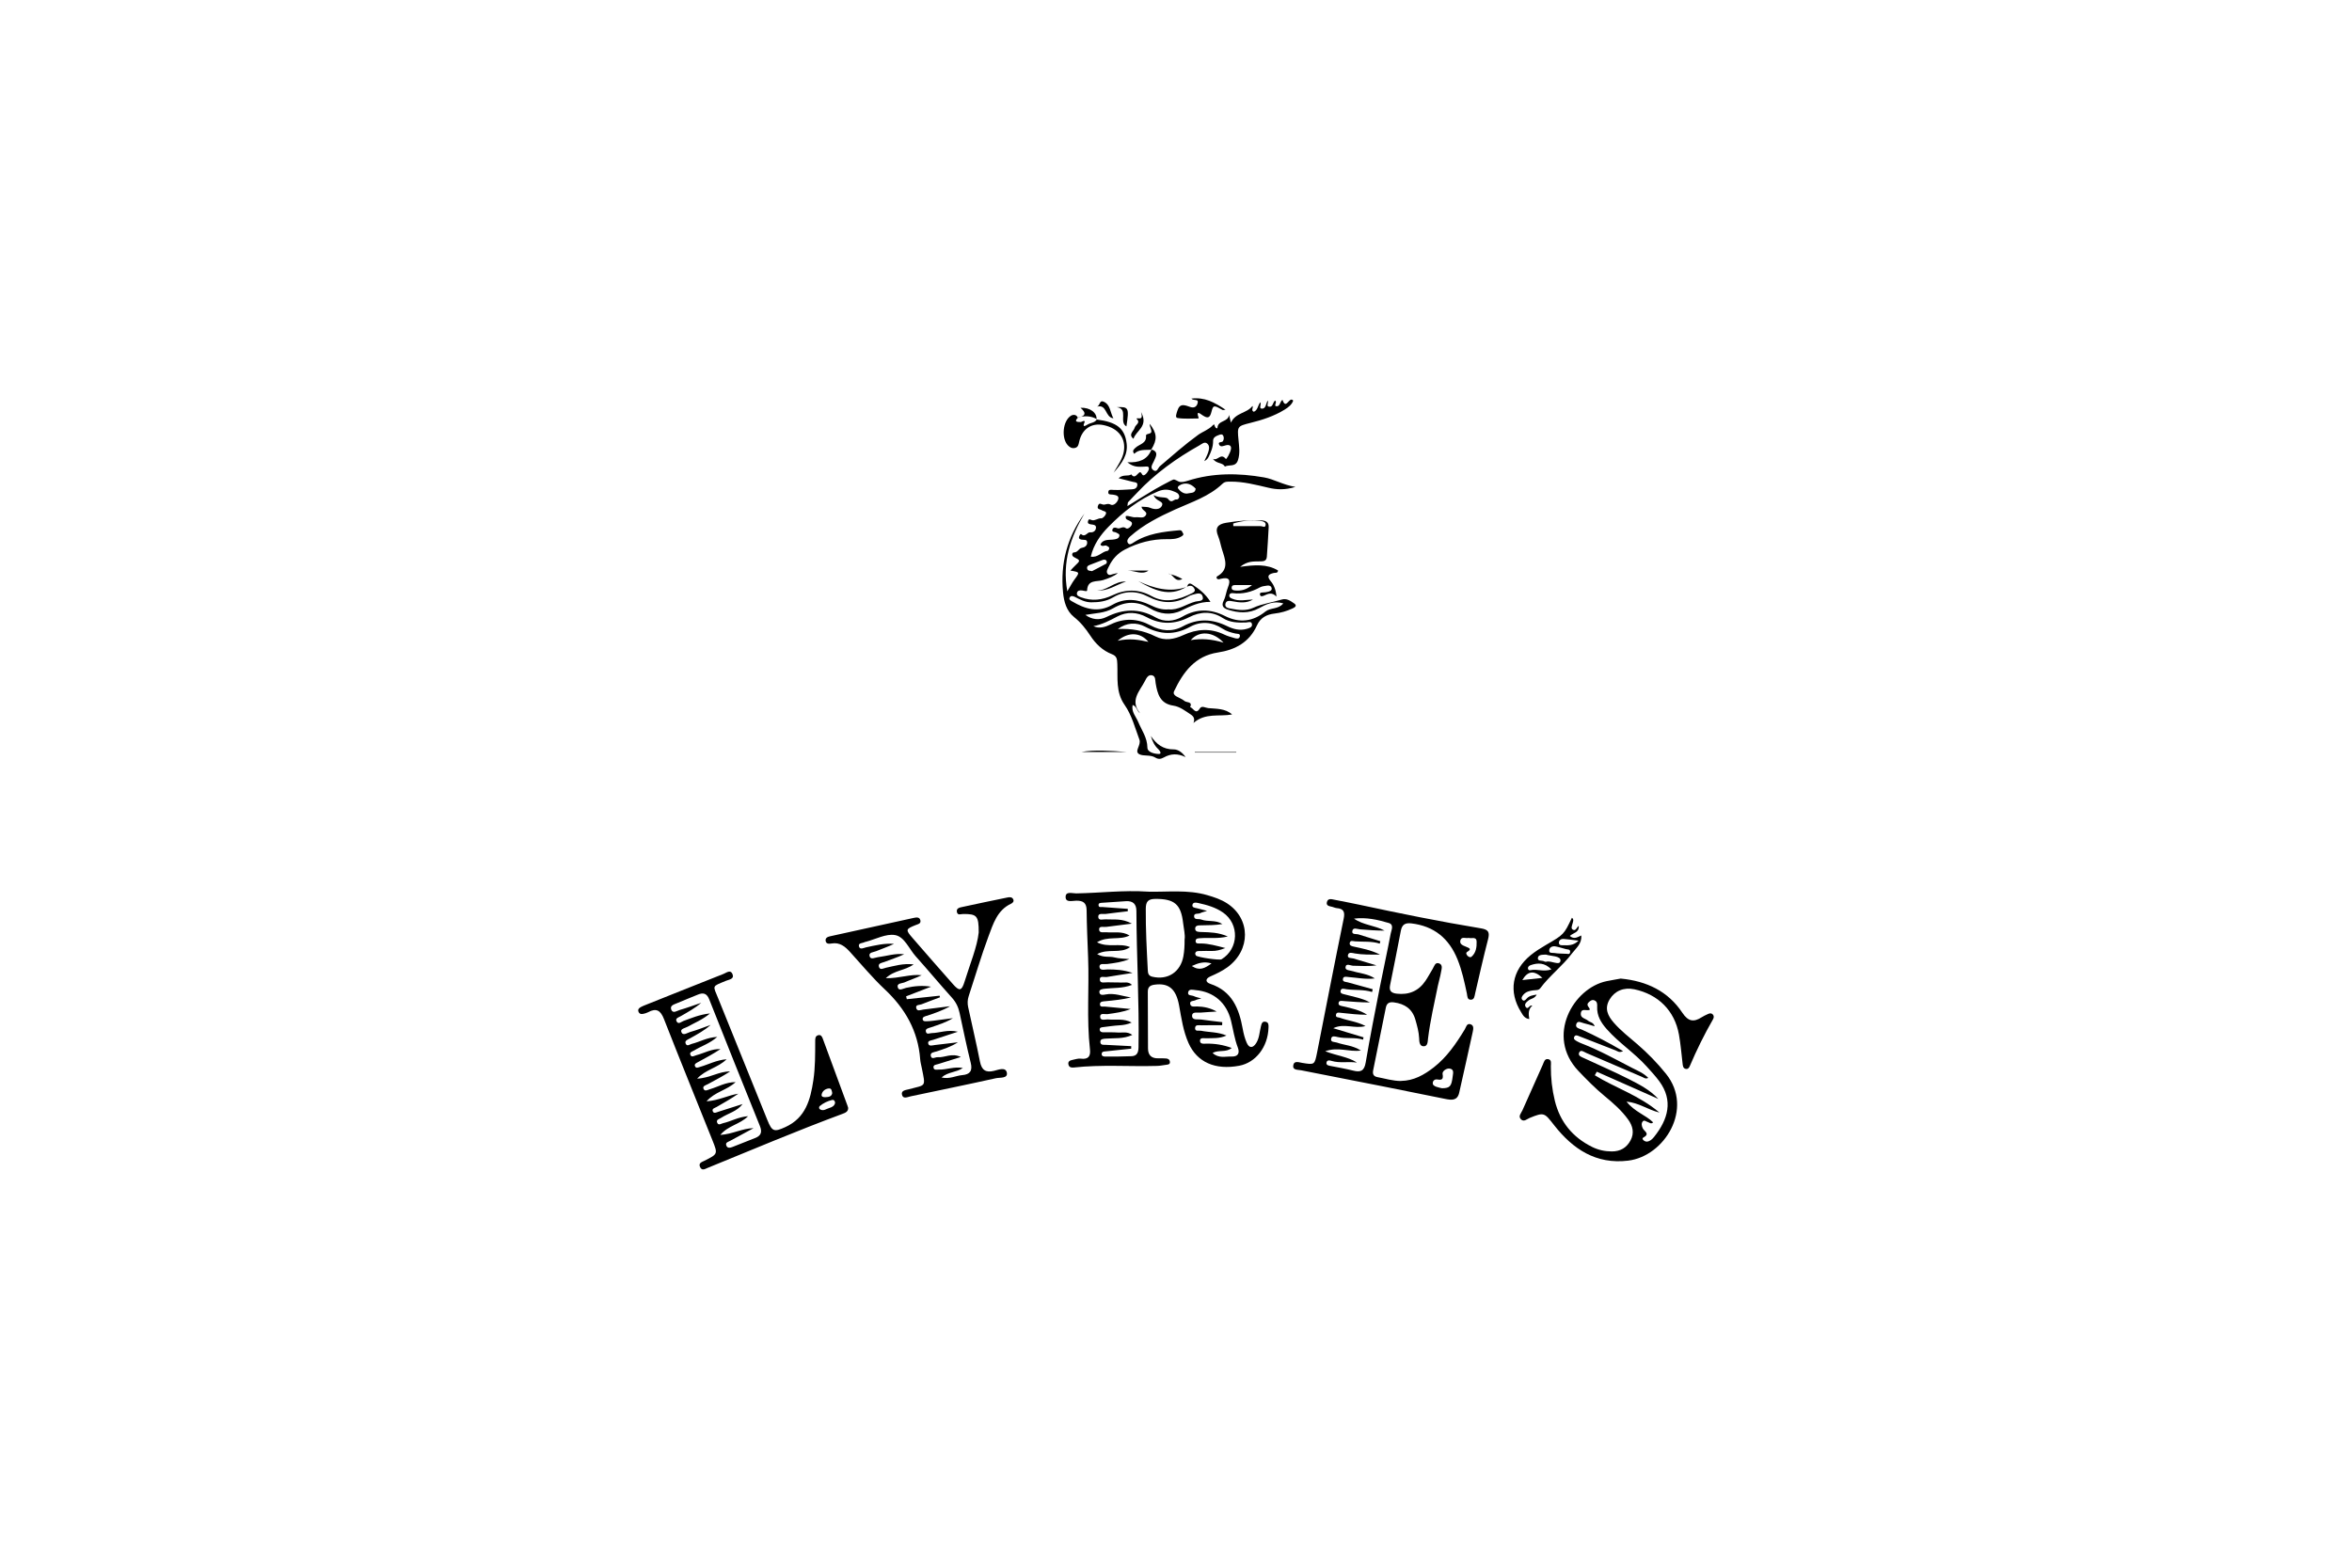 <?xml version="1.0" encoding="UTF-8"?> <svg xmlns="http://www.w3.org/2000/svg" id="a" width="600" height="400" viewBox="0 0 600 400"><g id="b"><g><path d="M293.71,114.67c2,.6,1.14,1.87,.66,2.98-.34,.79-1.1,1.65-.16,2.31,.97,.68,1.17-.57,1.71-1.03,3.2-2.72,6.34-5.52,9.74-7.98,1.17-.84,2.67-1.3,3.72-2.43,.1-.1,.22-.18,.33-.27,.08,.21,.16,.43,.25,.64,.13,.32,.6,.58,.62,.25,.11-1.96,2.71-1.37,2.96-3.27l.47,1.97c1.21-2.6,4.08-2.35,5.5-4.26,.31,.4-.48,1.14,.35,1.49,1.03-.43,1-1.66,1.65-2.43,.35,.56-.47,1.59,.39,1.63,1.03,.04,1.02-1.21,1.48-2.06,.32,.55-.44,1.42,.33,1.55,1.05,.18,.95-1.07,1.55-1.55,.69,.35-.48,1.4,.39,1.45,.92,.06,.85-1.21,1.51-1.64,.95,2.76,1.73-1.07,2.74,.2-.33,.96-1.17,1.67-2.16,2.28-2.72,1.68-5.7,2.65-8.78,3.41-3.33,.83-3.34,.9-3.02,4.29,.16,1.71,.43,3.38-.11,5.14-.59,1.94-2.27,1.12-3.37,1.71-.57-1.13-2.1-.62-3.05-1.99,1.29,.63,1.95-1.62,3.29,.03,.17,.2,1.09-1.46,1.3-2.41,.2-.93-.33-1.29-1.26-1.07-.59,.14-1.36,.57-1.72-.13-.45-.88,.74-.49,.97-.94,.24-.46,.27-.91,.06-1.35-.22-.47-.64-.37-1.01-.24-.75,.28-1.59,.59-1.58,1.54,.03,1.48-.5,2.78-1.13,4.06-.22,.46-.57,.85-1.12,1.11,.35-.77,.77-1.51,1.02-2.31,.24-.75,.4-1.66-.3-2.2-.68-.53-1.33,.13-1.93,.47-5.88,3.3-11.31,7.18-15.94,12.12-.75,.8-1.54,1.58-2.28,2.4-.12,.13-.08,.41-.17,.99,2.49-1.53,4.72-2.93,6.99-4.27,1.36-.8,2.76-1.52,4.16-2.25,.86-.45,.8-.27,1.91,.25,.6,.28,1.56,.05,2.28-.18,6.43-2.07,12.98-2.01,19.52-.87,2.5,.43,4.76,1.89,8,2.43-2.75,.83-4.81,.69-6.87,.21-3.22-.75-6.43-1.6-9.77-1.56-.69,0-1.36-.04-1.97,.54-3.41,3.25-7.84,4.66-12.02,6.54-4.12,1.86-8.16,3.89-11.57,6.94-.45,.4-.95,1.03-.53,1.65,.41,.61,.98,.15,1.44-.14,3.54-2.29,7.56-2.75,11.63-3.12,.78-.07,.73,.44,.95,.72,.34,.45-.13,.7-.45,.89-1.14,.66-2.4,.68-3.68,.66-3.79-.04-7.33,.91-10.67,2.65-1.89,.98-3.24,2.48-4.13,4.4-.26,.56-.72,1.19-.3,1.77,.47,.65,1.16,.07,1.75,.01,.28-.03,.55-.18,.87-.16-1.12,.89-2.42,1.34-3.76,1.77-1.55,.49-3.97-.21-4.07,2.66-.01,.32-.82,.05-1.26-.01-.6-.08-1.2,0-1.33,.65-.13,.68,.53,.9,1.03,1.09,2.75,1.04,5.44,.72,8.02-.51,3.38-1.61,6.68-1.61,9.97,.2,3.62,1.99,7.02,.9,10.38-.75,.46-.22,.85-.54,.58-1.09-.44-.89-1.15-.98-1.97-.5l.06,.02c.22-.69,.49-1.19,1.34-.64,1.71,1.13,3.33,2.34,4.65,4.44-2.9-.04-5.15,1.12-7.47,2.23-2.64,1.27-5.46,.91-7.96-.58-3.18-1.9-6.25-1.85-9.39-.02-2.18,1.28-4.66,1.24-7.09,1.69,1.67,1.23,3.59,1.42,5.34,.56,4.27-2.11,8.34-2.33,12.6,.1,2.17,1.24,4.69,1.02,6.83-.22,3.64-2.1,7.23-1.97,10.82-.16,3.76,1.89,7.17,1.42,10.35-1.14,1.29-1.04,3.26-.49,4.55-2.07-2.45-.72-4.34,.2-6.19,1.22-2.62,1.44-5.3,1.25-7.99,.36-1.08-.35-1.71-.96-1.02-2.3,.53-1.03,.63-2.28,1.08-3.37,.79-1.94,.3-2.69-1.81-2.19-.36,.09-.75,.28-1.07-.13,.01-.15-.03-.39,.05-.44,3.22-1.77,2.13-4.34,1.33-6.88-.36-1.13-.54-2.32-.99-3.4-.88-2.1-.14-3.07,1.98-3.43,2.97-.49,5.94-.76,8.95-.63,1.21,.05,2.03,.43,1.95,1.78-.13,2.51-.28,5.03-.47,7.54-.1,1.24-1.1,1.13-1.97,1.15-1.47,.03-2.98-.1-4.84,1.39,3.71-.51,6.83-.76,9.66,.92-.05,.78-.68,.55-1.06,.64-1.44,.33-1.86,.83-.76,2.15,.79,.95,1.28,2.16,1.43,3.89-1.17-1.26-2.19-.69-3.22-.24-.38,.16-.85,.29-.98-.23-.14-.56,.32-.57,.74-.59,.47-.02,.95-.06,1.39-.2,.43-.14,.99-.31,.83-.94-.14-.54-.63-.69-1.13-.61-.62,.1-1.3,.15-1.83,.44-2.18,1.2-4.46,1.79-6.96,1.49-.36-.04-.82,.05-.87,.57-.05,.5,.34,.66,.69,.82,1.76,.8,3.55,.28,5.35,.23-1.63,1-3.4,.8-5.15,.46-.84-.16-1.73-.3-1.9,.73-.15,.95,.9,1.04,1.51,1.16,1.86,.37,3.82,.59,5.59-.23,2.31-1.07,4.81-1.35,7.19-2.09,1.36-.43,2.31,.32,3.24,.95,.93,.63,.12,1.06-.44,1.32-1.44,.67-2.95,1.1-4.53,1.28-2.01,.23-3.6,1.04-4.48,2.99-1.94,4.31-5.49,6.27-10,6.95-5.8,.88-8.84,4.99-11.15,9.86-.31,.65,.09,1.05,.6,1.35,.68,.4,1.47,.66,2.05,1.16,.53,.46,2.12,.07,1.44,1.6,.82,.1,1.36,2.08,2.49,.28,.48-.77,1.43-.12,2.12-.06,2.11,.19,4.37,.07,6.09,1.62-3.3,.61-6.78-.51-9.86,2.17,.42-1.08,.05-1.68-.71-2.18-1.39-.91-2.78-2-4.4-2.24-3.42-.5-4.07-3-4.53-5.71-.13-.78,0-1.78-.87-2.02-1.04-.29-1.51,.75-1.88,1.47-1.31,2.55-3.9,4.93-1.25,8.17-.84-.54-.76-1.71-1.88-2.09-.36,1.77,.85,2.96,1.42,4.32,.89,2.14,2.32,4,2.35,6.56,.01,1.21,1.81,1.61,2.92,1.63,.81,.01,.27-.85-.11-1.2-1.01-.92-1.55-2.08-1.93-3.39,1.41,2.08,3.12,3.44,5.81,3.42,1.12-.01,2.22,.76,3.05,1.97-1.97-.98-3.8-.9-5.53,.08-.79,.45-1.45,.5-2.19,.04-1.27-.79-2.96-.3-4.05-.84-1.46-.73,.52-2.3-.01-3.75-1.13-3.03-1.94-6.24-3.79-8.88-2.28-3.26-1.7-6.88-1.84-10.39-.05-1.3-.13-2.04-1.38-2.52-2.36-.92-4.12-2.61-5.49-4.7-1.17-1.78-2.46-3.42-4.16-4.77-1.97-1.57-2.6-3.97-2.82-6.33-.7-7.32,1.03-14.06,5.45-20.07-3.53,6.03-5.71,12.33-4.36,19.82,.75-1.24,1.2-2.13,1.78-2.93,1.44-1.95,1.46-1.94-.99-2.35,.4-.43,.74-.83,1.13-1.19,1.48-1.41,1.47-1.39-.2-2.24-.74-.38-.51-1.21-.01-1.21,1,0,1.19-1.03,1.96-1.15,.81-.13,1.39-.55,1.4-1.34,.01-.96-.89-.64-1.44-.77-.41-.1-.78-.23-.61-.77,.09-.28,.32-.79,.55-.6,1.04,.87,1.48-.6,2.32-.5,.7,.08,1.29-.33,1.41-1,.16-.92-.62-.92-1.24-1.02-.5-.08-.98-.19-.76-.88,.22-.67,.5-.33,.99-.2,.75,.21,1.5-.52,2.39-.47,.37,.02,.97-.61,1.15-1.06,.31-.8-.61-.71-1-.99-.45-.31-1.38-.18-.99-1.2,.31-.81,.77-.36,1.28-.26,.62,.12,1.14-.42,1.96,.02,.71,.38,1.67-.54,1.91-1.36,.28-.96-.64-1.06-1.34-1.19-.49-.09-1.3,.13-1.19-.71,.08-.65,.63-.54,1.27-.5,1.58,.1,3.17-.1,4.76-.15,.72-.02,1.27-.31,1.37-1.03,.12-.82-.62-.74-1.12-.87-1.11-.28-2.21-.56-3.65-.92,1.17-1.11,2.39-.38,3.23-.99,.65,.96,1.2,.37,1.69-.15,.49-.52,.69-.59,1.09,.16,.28,.52,.87,.03,1.15-.33,.28-.35,.6-.84,.57-1.23-.06-.64-.7-.43-1.15-.42-1.32,.02-2.67,.27-4.35-1.12,2.99,.14,5.09-.64,6.1-3.13,.05-.03,.11-.06,.16-.09Zm.55,11.65c1.56,.88,3.24,.33,3.73,1.01,.9,1.27,1.46-.02,2.13,.11,.38,.07,.75-.38,.71-.79-.1-.85-.88-1.05-1.52-1.31-1.28-.53-2.5-.54-3.86,.02-4.92,2.04-8.97,5.28-12.63,9-2.08,2.11-3.84,4.56-4.56,7.66,1.82,.35,2.81-1.3,4.3-1.47,.18-.02,.45-.52,.41-.75-.04-.22-.41-.41-.67-.55-.47-.26-1.08,.41-1.59-.29,.73-1.53,2.27-1.11,3.49-1.32,.6-.1,1.11-.2,1.32-.77,.24-.64-.38-.73-.75-.97-.35-.23-1.15-.07-1.01-.71,.13-.62,.67-.68,1.32-.41,.65,.27,1.31-.67,2.17,.01,.39,.31,1.23-.31,1.46-.91,.26-.68-.37-.91-.88-1.15-.33-.16-.77-.25-.64-1.05,.81-.17,1.65,.4,2.53,.3,.9-.1,2.01,.42,2.58-.52,.59-.98-1.1-1.18-1.07-2.18,.75,.09,1.54,0,2.18,.29,1.17,.51,2.52,.45,2.97-.48,.66-1.35-1.44-.98-2.1-2.78Zm-15.36,33.44c1.58,.72,3.05,.23,4.45-.45,3.46-1.67,6.84-1.53,10.19,.28,2.68,1.45,5.51,1.69,8.17,.24,3.83-2.08,7.5-1.93,11.31-.08,1.57,.77,3.27,1.23,5.04,.7,.58-.18,1.41-.37,1.33-1.12-.1-.96-.99-.52-1.53-.5-2.07,.07-4.1,.04-5.94-1.15-2.8-1.81-5.75-1.64-8.56-.21-3.67,1.86-7.21,1.96-10.84,0-2.44-1.32-5.04-1.47-7.5-.16-1.95,1.03-3.86,2.04-6.12,2.46Zm19.14-4.28c2.56,.29,4.6-1.39,6.94-1.99,.7-.18,2.14,0,1.85-1.19-.34-1.38-1.64-.78-2.6-.56-.38,.08-.75,.25-1.08,.45-3.45,1.98-6.84,1.83-10.34,.01-2.91-1.52-5.98-1.48-8.81,.19-1.81,1.07-3.64,1.29-5.64,1.29-1.6,0-2.86-.73-4.2-1.4-.42-.21-.99-.36-1.27,.15-.32,.57,.27,.81,.65,1.04,3.27,1.92,6.56,2.95,10.23,.85,3.2-1.84,6.51-1.47,9.72,.09,1.44,.7,2.9,1.23,4.55,1.08Zm-12.91,5.02c3.44-.18,6.6,.36,9.67,1.9,2.33,1.17,4.74,.72,7.08-.36,3.47-1.59,6.97-1.81,10.5-.1,.77,.38,1.63,.58,2.46,.84,.54,.17,1.24,.33,1.43-.33,.23-.85-.6-.69-1.09-.8-1.16-.26-2.3-.58-3.3-1.24-2.68-1.77-5.58-1.96-8.3-.47-3.92,2.14-7.55,2.03-11.45-.04-2.25-1.2-4.78-1.05-6.98,.61Zm27,3.47c-2.67-2.91-6.32-3.08-8.37-.64,2.73-.45,5.26-.28,8.37,.64Zm2.46-30.4l.03,.67c2.33,0,4.66,0,6.99,0,.47,0,1.2,.58,1.26-.37,.04-.63-.63-.86-1.18-.94-2.42-.35-4.79-.06-7.11,.64Zm-21.63,30.21c-1.98-2.43-5.07-2.65-7.85-.28,3.04-.7,5.43-.26,7.85,.28Zm12.06-39.09c-.82-.88-1.79-1.49-3.08-1.26-.71,.13-1.77,.7-1.41,1.2,.53,.73,1.51,1.56,2.67,1.24,.67-.18,1.7,.03,1.82-1.19Zm-26.46,21.05c1.18-.61,2.42-1.24,3.63-1.91,.13-.07,.19-.45,.13-.63-.18-.47-.66-.45-1-.34-1.1,.38-2.17,.88-3.27,1.26-.53,.18-.84,.44-.71,.99,.14,.62,.72,.48,1.23,.62Zm40.83,3.54c-1.7,0-2.92,0-4.14,0-.48,0-1.01,0-1.05,.63-.05,.63,.48,.72,.96,.76,1.43,.11,2.76-.16,4.23-1.39Z"></path><path d="M292.73,227.51c5.11,.13,10.27-.58,15.29,.9,1.75,.51,3.46,1.08,5.01,2.08,6.04,3.92,6.09,11.92,.1,16.3-1.35,.98-2.84,1.68-4.36,2.35-1.3,.57-1.34,1.45,0,1.9,5.53,1.84,7.31,6.29,8.24,11.41,.22,1.23,.53,2.48,1.03,3.62,.65,1.49,1.62,1.34,2.42,.08,.82-1.3,.84-2.86,1.21-4.3,.17-.65,.3-1.3,1.16-1.15,.85,.15,.79,.87,.77,1.5-.14,4.91-3.24,8.94-7.49,9.73-6.15,1.14-10.73-.91-12.91-5.78-1.36-3.06-1.82-6.34-2.41-9.6-.78-4.28-2.69-5.81-6.31-5.3-1.13,.16-1.68,.63-1.67,1.82,.04,4.81,.02,9.63,.05,14.44,0,1.75,.92,2.59,2.69,2.52,.63-.03,1.26,.01,1.89,.04,.52,.03,.93,.26,1,.81,.09,.66-.39,.75-.9,.8-.78,.09-1.56,.27-2.34,.29-7.09,.21-14.2-.38-21.29,.41-.58,.07-1.16-.04-1.33-.7-.23-.84,.35-1.12,1.03-1.25,.69-.13,1.41-.4,2.09-.31,1.94,.24,2.56-.6,2.35-2.42-.88-7.78-.17-15.6-.47-23.4-.15-4.01-.34-8.03-.38-12.04-.02-1.9-.88-2.46-2.62-2.45-1,0-2.73,.56-2.74-.93-.01-1.56,1.73-.91,2.7-.93,6.07-.1,12.13-.86,18.21-.45Zm-4.16,39.4v.66c-2.15,.23-4.3,.45-6.45,.68-.45,.05-1.04,.01-1.08,.64-.04,.65,.55,.7,1.01,.7,2.21,0,4.42,0,6.63-.1,1.42-.06,1.74-1.02,1.76-2.29,.19-11.59-.5-23.17-.54-34.75,0-1.8-.89-2.61-2.65-2.51-2.04,.12-4.08,.27-6.12,.41-.38,.03-.89,.03-.89,.54,0,.72,.57,.51,1.02,.54,2.15,.14,4.29,.31,6.44,.47v.61c-1.89,.23-3.78,.43-5.67,.69-.7,.09-1.94-.33-1.86,.79,.07,1.02,1.27,.53,1.98,.58,1.99,.14,4.06-.31,6.58,1.1-2.58,.32-4.56,.56-6.53,.83-.65,.09-1.77-.28-1.81,.55-.06,1.14,1.14,.76,1.84,.82,1.94,.17,3.98-.36,5.92,.83-2.61,1.29-5.53,.02-8.3,1.73,2.82,1.47,5.79,.09,8.44,1.23-2.5,1.78-5.61,.25-8.4,1.78,1.67,.99,3.07,.5,4.36,.84,1.24,.32,2.57,.3,3.86,.43-1.88,.79-3.78,1.01-5.67,1.26-.72,.1-1.99-.29-1.96,.68,.03,1.12,1.34,.7,2.09,.7,2,.02,3.97,.07,6.34,.9-2.5,.39-4.52,.68-6.53,1.03-.67,.12-1.92-.44-1.81,.76,.09,.96,1.29,.56,2.02,.6,1.1,.06,2.21-.01,3.31,.06,.91,.06,1.96-.32,2.86,.6-2.41,.93-4.72,.71-6.97,.98-.54,.07-1.47,.14-1.33,.95,.14,.79,.96,.63,1.58,.51,2.24-.43,4.3,.43,6.47,.77-2.18,.53-4.34,.74-6.51,.95-.62,.06-1.47,.02-1.4,.88,.06,.7,.87,.45,1.38,.5,2.15,.21,4.31,.41,6.46,.61-1.94,.79-3.9,1.02-5.85,1.3-.7,.1-1.97-.39-1.94,.66,.03,1.2,1.35,.63,2.11,.71,1.9,.19,3.9-.33,5.93,.79-1.13,.49-2.1,.64-3.12,.7-1.41,.08-2.82,.3-4.22,.47-.39,.05-.83,.1-.81,.63,.01,.49,.4,.67,.81,.68,1.26,.04,2.53-.04,3.79,.06,1.15,.09,2.43-.34,3.71,.62-2.35,1.07-4.58,.76-6.75,.94-.6,.05-1.45,.03-1.4,.88,.05,.86,.87,.68,1.49,.71,2.12,.09,4.25,.22,6.37,.33Zm13.63-27.24c.17-1.17-.21-2.64-.38-4.12-.55-4.83-2.21-6.22-7.1-6.19-1.89,.01-2.42,.73-2.43,2.53-.04,5.21,.24,10.4,.51,15.59,.04,.83,.13,1.5,1.18,1.74,3.95,.92,7.17-1.22,7.9-5.21,.24-1.33,.32-2.65,.31-4.34Zm8.15,18.43c-1.36,.09-2.72,.15-4.08,.27-.81,.07-2.16-.31-2.17,.78,0,1.27,1.42,.86,2.29,.98,1.8,.26,3.6,.46,5.41,.68l-.03,.78c-1.75,0-3.5-.03-5.24,.02-.63,.02-1.67-.29-1.66,.76,0,.9,.96,.52,1.52,.63,2.08,.42,4.29,.28,6.48,1.22-1.81,.83-3.49,.63-5.14,.7-.58,.02-1.53-.24-1.6,.52-.09,1.03,.94,.86,1.59,.85,2.21-.04,4.33,.3,6.49,1.1-1.45,1.23-3.28,.41-4.88,1.27,1.54,1.46,3.27,.86,4.84,.92,1.59,.06,2.16-.81,1.6-2.3-.85-2.22-1.18-4.57-1.74-6.86-1.12-4.56-4.39-7.38-9.01-7.79-.66-.06-1.65-.37-1.89,.44-.32,1.08,.88,.82,1.43,1.1,.46,.23,.99,.32,1.9,.59-.74,.21-1.13,.24-1.43,.42-.5,.29-1.53,.09-1.42,.92,.12,.96,1.11,.69,1.76,.7,1.72,.04,3.36,.37,5.01,1.3Zm2.25-16.21c-1.41,.55-2.39,.77-3.43,.75-1.03-.02-2.05-.01-3.08,.02-.45,.01-.99-.05-1.17,.53-.05,.18,.04,.47,.17,.62,.39,.46,6.03,1.26,6.52,.96,4.42-2.69,4.62-8.99,.39-11.93-1.92-1.34-4.12-1.95-6.36-2.44-.52-.11-1.26-.23-1.43,.42-.19,.74,.53,.79,1.08,.91,.74,.16,1.46,.38,2.63,.69-.87,.28-1.33,.35-1.7,.56-.55,.31-1.71-.12-1.6,.9,.1,.9,1.16,.5,1.78,.73,1.75,.66,3.71,.04,5.43,1.16-1.76,.32-3.53,.29-5.29,.33-.67,.02-1.68-.07-1.65,.88,.04,.89,1.04,.8,1.72,.83,2.07,.08,4.15,.07,6.6,1.13-2.58,.65-4.7,.26-6.78,.43-.6,.05-1.47-.06-1.43,.81,.03,.71,.84,.54,1.35,.55,1.99,.02,3.88,.56,6.25,1.17Zm-3.54,3.93c-1.93-.56-3.3-.13-5.03,.66,1.99,1.32,3.33,.58,5.03-.66Z"></path><path d="M357.4,275.8c3.25-.04,5.91-1.55,8.37-3.47,3.36-2.62,5.7-6.08,7.89-9.67,.35-.57,.49-1.57,1.39-1.34,1.04,.26,.79,1.3,.64,2.01-1.11,5.16-2.3,10.3-3.44,15.45-.47,2.13-1.99,1.92-3.51,1.62-5.26-1.04-10.5-2.13-15.75-3.17-7.03-1.39-14.07-2.75-21.1-4.15-.84-.17-2.28,.03-1.95-1.39,.25-1.1,1.45-.62,2.26-.49,3.16,.51,3.16,.53,3.8-2.7,2.24-11.36,4.44-22.72,6.77-34.06,.36-1.74,.04-2.57-1.75-2.73-.39-.03-.76-.22-1.14-.32-.67-.18-1.62-.21-1.39-1.2,.25-1.06,1.18-.77,1.96-.61,2.09,.42,4.18,.8,6.26,1.25,10.32,2.22,20.67,4.32,31.08,6.04,1.97,.32,2.27,1.02,1.81,2.82-1.19,4.57-2.22,9.19-3.29,13.79-.16,.69-.18,1.58-1.08,1.6-.99,.02-.89-.94-1.03-1.6-.62-2.93-1.25-5.86-2.37-8.65-2.16-5.37-5.98-8.55-11.83-9.23-1.59-.18-2.35,.36-2.64,1.88-.89,4.64-1.81,9.27-2.75,13.9-.3,1.46,.33,2,1.7,2.16,3.12,.36,5.59-.69,7.34-3.29,.66-.98,1.21-2.03,1.83-3.04,.39-.64,.61-1.75,1.6-1.41,1.09,.37,.65,1.47,.52,2.28-.19,1.16-.56,2.29-.8,3.45-.91,4.47-1.95,8.92-2.51,13.46-.09,.74-.04,2.07-1.21,1.97-1.01-.09-1.02-1.25-1.06-2.12-.08-1.59-.51-3.1-.94-4.62-.78-2.79-2.71-4.09-5.49-4.46-1.17-.16-1.83,.2-2.06,1.34-1.08,5.32-2.15,10.65-3.23,15.97-.18,.89,.01,1.55,1.05,1.75,2.01,.38,3.98,1,6.06,1Zm-11.33-4.69c-2.15-.31-4.31,.22-6.39-.42-.44-.13-1.21-.32-1.3,.5-.06,.59,.52,.69,.99,.78,1.93,.39,3.88,.7,5.78,1.19,1.9,.49,2.87,.15,3.24-2.05,1.1-6.51,2.39-13,3.66-19.48,.88-4.48,1.88-8.94,2.72-13.42,.17-.89,.91-2.28-.48-2.7-2.86-.86-5.8-1.5-8.88-1.12,2.37,1.68,5.33,1.71,7.81,3.06-2.1,0-4.17-.16-6.24-.32-.73-.05-1.81-.62-2,.42-.19,.99,1,.69,1.61,.88,1.84,.59,3.69,1.15,5.53,1.72l-.14,.62c-2.08-.67-4.2-.42-6.3-.58-.52-.04-1.23-.36-1.36,.43-.12,.7,.62,.82,1.13,.93,2.04,.46,4.11,.8,6.6,2.01-2.56,.02-4.48,.05-6.41-.28-.64-.11-1.6-.48-1.78,.43-.17,.87,.84,.69,1.39,.85,1.96,.59,3.92,1.17,5.88,1.75-2.06,.29-4,.14-5.94,.1-.68-.01-1.84-.76-1.95,.41-.08,.81,1.17,.76,1.89,.99,1.78,.56,3.74,.62,5.59,1.84-2.45,.28-4.55-.2-6.66-.35-.54-.04-1.42-.34-1.49,.57-.05,.69,.73,.64,1.26,.78,2.12,.57,4.23,1.17,6.35,1.75l-.16,.71c-2.15-.68-4.35-.41-6.52-.7-.59-.08-1.4-.43-1.53,.48-.1,.67,.73,.74,1.21,.87,2.12,.58,4.32,.92,6.3,2.01-2.23,.02-4.42-.19-6.61-.34-.5-.03-1.27-.25-1.39,.46-.12,.71,.62,.75,1.16,.88,2.1,.49,4.23,.92,6.13,2.15-2.25,0-4.46-.24-6.67-.49-.54-.06-1.21-.24-1.3,.56-.07,.67,.62,.55,1.02,.7,2.09,.77,4.38,.95,6.53,2.11-2.82,.77-5.5-.8-8.23,.55,2.57,.78,5.15,1.56,7.72,2.33l-.12,.59c-2.13-.67-4.32-.16-6.46-.66-.6-.14-1.46-.42-1.66,.31-.3,1.09,.87,.89,1.43,1.09,1.89,.68,4.02,.68,6.14,2.04-3.1,.42-5.77-1.02-9.1,.18,3.07,1.18,5.76,1.41,8.01,2.83Zm21.79,6.56c2.06-.02,2.42-.51,2.73-3.07,.1-.79,.36-1.72-.68-1.93-.94-.19-2.02,.67-1.91,1.33,.25,1.45-.17,1.63-1.4,1.42-.47-.08-.95,.18-1.07,.71-.17,.71,.38,.98,.89,1.17,.58,.21,1.2,.31,1.44,.37Zm6.79-38.36c-.71,.18-1.77-.4-2.08,.54-.36,1.1,.72,1.42,1.49,1.74,.82,.34,1.42,.57,.24,1.28-.44,.26-.22,.7,.07,1,.28,.3,.72,.51,1.04,.22,1.15-1.02,1.32-2.47,1.28-3.85-.04-1.34-1.29-.72-2.04-.93Z"></path><path d="M413.48,249.69c6.6,.63,12.05,3.23,15.68,8.7,1.52,2.28,2.91,2.47,4.97,1.15,.46-.3,.97-.53,1.47-.76,.44-.21,.9-.37,1.31,.04,.4,.41,.31,.86,.06,1.3-2.2,3.83-4.15,7.79-5.88,11.85-.18,.43-.46,.89-1.05,.76-.68-.14-.73-.74-.8-1.29-.3-2.49-.49-5.01-.94-7.48-1.09-6.08-5.27-10.24-11.37-11.54-2.7-.57-5,.41-6.3,2.57-1.42,2.35-.46,4.21,1.08,5.98,1.77,2.03,3.9,3.67,5.93,5.42,2.69,2.32,5.16,4.84,7.39,7.63,7.11,8.9-.44,21-9.68,22.12-8.2,1-14.11-2.96-18.86-9.01-2.52-3.21-2.53-3.42-6.29-1.88-.68,.28-1.42,1.07-2.16,.38-.85-.81,.02-1.6,.34-2.34,1.71-3.89,3.45-7.78,5.2-11.66,.28-.62,.43-1.54,1.34-1.39,.97,.16,.71,1.1,.71,1.76-.03,3.01,.31,5.99,1.02,8.89,1.32,5.36,4.52,9.28,9.48,11.74,1.58,.78,3.22,1.15,5.01,1.16,2.23,.01,3.79-.93,4.81-2.81,1.02-1.89,.57-3.7-.6-5.32-1.67-2.32-3.82-4.2-6.01-6-2.38-1.96-4.53-4.15-6.66-6.38-8.46-8.89-1.32-21.21,7.19-22.94,1.23-.25,2.48-.45,3.6-.66Zm.57,18.5c-.98,.51-1.41,.02-1.89-.17-3.08-1.19-6.16-2.41-9.24-3.6-.42-.16-.97-.47-1.28,.05-.4,.67,.24,.97,.7,1.24,.41,.24,.85,.42,1.29,.59,4.42,1.71,8.55,4.02,12.75,6.19,1.38,.71,2.91,1.31,4.1,2.54-.71,.34-1.09-.04-1.5-.22-4.78-2.05-9.54-4.12-14.33-6.15-.58-.25-1.43-.98-1.82-.06-.34,.82,.67,1.11,1.28,1.4,3.78,1.77,7.63,3.42,11.35,5.31,2.69,1.37,5.42,2.75,7.59,5.09-5.24-2.32-10.47-4.64-15.71-6.95l-.5,.91c5.21,3.21,11.27,5.09,16.5,9.52-3.1-.78-5.24-2.5-8.41-2.8,2.06,2.62,4.87,3.4,6.8,5.3-.56,.51-.94,.05-1.36-.08-.43-.12-.92-.61-1.29-.18-.45,.51-.28,1.21,0,1.79,.37,.78,1.98,1.36,.08,2.38-.48,.26,.33,1.08,1.05,.99,.73-.1,1.29-.62,1.73-1.17,3.62-4.51,4.96-9.31,1.34-14.24-.98-1.33-2.11-2.54-3.22-3.77-3.12-3.47-7.1-6.02-10.19-9.53-1.45-1.65-2.53-3.41-2.43-5.71,.03-.63,.04-1.31-.69-1.61-.6-.25-1.05,.09-1.47,.49-.8,.76,.21,1.23,.31,1.87-.72,.49-2.13-.55-2.32,.93-.16,1.23,1.17,1.31,1.84,1.89,.5,.44,1.38,.39,1.69,1.43-1.01-.29-1.87-.59-2.75-.78-.64-.14-1.53-.76-1.9,.13-.44,1.08,.74,1.21,1.38,1.5,3.51,1.58,6.91,3.37,10.5,5.47Z"></path><path d="M216.36,282.57c.11,1.02-.67,1.35-1.4,1.62-11.62,4.31-23.02,9.14-34.49,13.82-.61,.25-1.37,.78-1.85-.17-.54-1.1,.41-1.33,1.1-1.68,3.41-1.71,3.42-1.71,2.04-5.17-4.13-10.32-8.33-20.62-12.38-30.97-.86-2.2-1.93-2.9-4.04-1.75-.34,.19-.74,.29-1.12,.39-.58,.15-1.13,.1-1.36-.57-.19-.56,.18-.89,.61-1.13,.34-.19,.71-.34,1.08-.49,6.67-2.66,13.33-5.34,20.01-7.97,.73-.29,1.76-1.16,2.27-.02,.6,1.34-.84,1.45-1.62,1.77-3.7,1.55-3.39,1.04-1.94,4.63,4.16,10.31,8.33,20.62,12.5,30.93,1.19,2.94,1.71,3.07,4.57,1.77,5.19-2.36,6.4-6.99,7.15-11.97,.49-3.29,.46-6.6,.47-9.91,0-.63-.03-1.35,.75-1.56,.69-.19,.98,.32,1.18,.87,2.1,5.69,4.2,11.39,6.3,17.09,.05,.15,.1,.3,.15,.47Zm-24.16,5.3c-1.99,1.07-3.99,2.14-5.96,3.23-.44,.25-1.2,.37-.98,1.11,.25,.86,1.02,.66,1.58,.45,1.92-.72,3.8-1.54,5.72-2.26,1.61-.6,1.92-1.55,1.28-3.13-4.34-10.74-8.65-21.5-12.91-32.27-.62-1.57-1.54-1.8-2.95-1.2-1.74,.74-3.52,1.4-5.25,2.16-.74,.33-1.96,.58-1.46,1.72,.44,.99,1.43,.23,2.1,.03,1.86-.54,3.68-1.22,5.52-1.84-1.65,1.41-3.44,2.38-5.21,3.4-.51,.29-1.45,.52-1.11,1.27,.46,1,1.24,.15,1.81-.05,2.02-.72,3.99-1.61,6.75-1.91-2.04,1.68-3.96,2.4-5.71,3.39-.64,.36-1.95,.51-1.6,1.37,.43,1.06,1.54,.17,2.26-.03,1.77-.49,3.48-1.19,5.21-1.8-1.64,1.46-3.48,2.43-5.3,3.45-.52,.29-1.39,.55-1.08,1.31,.35,.86,1.06,.19,1.62,.06,2-.49,3.82-1.63,6.45-1.76-1.99,1.73-4.06,2.33-5.83,3.42-.49,.3-1.42,.45-.98,1.27,.31,.58,.98,.11,1.5-.03,2.03-.54,3.92-1.66,6.13-1.55-1.86,1.22-3.79,2.27-5.72,3.31-.42,.23-1,.47-.81,1,.27,.73,.9,.34,1.41,.2,2.07-.59,4-1.69,6.68-1.92-2.29,2.23-5.27,2.55-7.52,4.95,3.26-.15,5.64-1.9,8.41-1.83-1.85,1.2-3.78,2.2-5.69,3.24-.5,.27-1.45,.46-1.07,1.24,.34,.69,1.1,.2,1.69,.02,2.02-.59,3.88-1.77,6.48-1.79-2.29,2.12-5.26,2.44-7.42,4.9,3.15-.21,5.5-1.55,8.11-1.94-1.8,1.25-3.68,2.32-5.55,3.39-.44,.26-1.24,.39-.98,1.08,.27,.71,.94,.29,1.43,.14,2.07-.64,4.13-1.31,6.19-1.97-1.45,1.9-3.69,2.35-5.5,3.53-.5,.32-1.37,.46-.95,1.3,.34,.69,.98,.16,1.47,.05,2.02-.45,3.86-1.59,6.38-1.78-2.15,2.13-5.09,2.37-7.09,4.78,3.18-.22,5.6-1.67,8.44-1.73Zm20.83-6.53c-.05-.5-.34-.78-.77-.68-1.15,.28-2.22,.79-3.13,1.55-.23,.2-.27,.63,.04,.83,.88,.57,1.65-.13,2.43-.35,.67-.19,1.32-.54,1.44-1.35Zm-.73-2.45c-.12-.58-.15-1.26-.89-1.17-.89,.11-1.63,.65-1.81,1.55-.12,.59,.48,.71,.96,.68,.77-.05,1.59-.08,1.75-1.06Z"></path><path d="M249.67,237.93c.02-4.29-.48-4.74-3.98-4.72-.58,0-1.39,.42-1.58-.5-.21-1,.72-1.15,1.36-1.29,3.85-.85,7.7-1.63,11.56-2.43,.55-.11,1.16-.14,1.45,.48,.25,.54-.12,.9-.57,1.12-3.54,1.66-4.55,5.15-5.75,8.33-1.87,5.02-3.37,10.17-5.05,15.26-.31,.93-.33,1.87-.13,2.8,.99,4.62,2.09,9.21,3,13.85,.43,2.19,1.46,2.94,3.63,2.39,1.14-.29,2.96-1.04,3.24,.5,.27,1.5-1.77,1.17-2.79,1.39-7.23,1.61-14.48,3.09-21.73,4.62-.82,.17-1.93,.77-2.23-.38-.3-1.16,1.01-1.22,1.78-1.43,4.37-1.2,4.29-.37,3.24-5.56-.14-.69-.33-1.39-.38-2.09-.54-7.2-3.82-12.94-9.04-17.84-3.16-2.96-5.93-6.33-8.86-9.54-1.27-1.39-2.61-2.51-4.69-2.16-.58,.1-1.41,.18-1.53-.67-.12-.79,.58-1.05,1.21-1.18,7.08-1.57,14.16-3.13,21.24-4.67,.68-.15,1.55-.3,1.73,.67,.15,.82-.64,.92-1.23,1.16-2.56,1.03-2.61,1.18-.73,3.34,3.41,3.94,6.84,7.86,10.29,11.76,1.61,1.82,2.19,1.72,2.92-.64,1.39-4.5,3.23-8.89,3.62-12.57Zm-9.97,16.16l.09,.37c-1.57,.59-3.15,1.17-4.71,1.79-.53,.21-1.55,.04-1.35,.94,.22,.98,1.14,.49,1.79,.41,2.29-.27,4.57-.57,6.85-.86-1.99,1.14-4.06,1.83-6.14,2.5-.46,.15-.97,.31-.84,.91,.1,.46,.6,.44,.98,.43,.63-.02,1.26-.08,1.88-.16,1.61-.2,3.23-.42,4.84-.63-1.86,1.14-3.8,1.71-5.71,2.37-.51,.18-1.44,.27-1.16,1.16,.22,.71,.93,.29,1.44,.28,2.06-.04,4.07-.98,6.69-.35-2.41,.79-4.34,1.43-6.28,2.06-.57,.19-1.51,.19-1.26,1.02,.21,.7,1.08,.38,1.68,.31,1.96-.23,3.92-.46,5.88-.7-1.75,1.14-3.6,1.72-5.43,2.33-.63,.21-1.68,.22-1.5,1.13,.21,1.06,1.14,.3,1.77,.35,1.78,.15,3.53-1.16,5.91-.06-2.27,.71-4.05,1.27-5.82,1.82-.5,.16-1.26,.15-1.16,.89,.1,.74,.85,.5,1.35,.51,1.99,.06,3.93-.83,6.14-.41-1.69,1.16-3.78,.96-5.44,2.42,2.04,.49,3.62-.46,5.29-.6,2-.17,2.66-1.13,2.15-3.17-1.05-4.2-1.91-8.45-2.83-12.68-.32-1.49-.92-2.76-1.98-3.93-3.12-3.45-6.09-7.05-9.2-10.51-1.72-1.91-2.88-5.02-5.27-5.44-2.33-.41-4.99,1.07-7.5,1.72-.08,.02-.17,.01-.23,.05-.54,.34-1.72,.17-1.5,1.1,.24,.98,1.17,.4,1.81,.26,2.35-.5,4.69-1.09,7.13-.89-1.51,.74-3.08,1.25-4.59,1.88-.65,.27-1.93,.26-1.63,1.28,.28,.98,1.32,.34,2.06,.25,2.24-.28,4.44-1.05,6.76-.76-1.66,.79-3.38,1.31-5.05,1.97-.57,.22-1.67,.29-1.4,1.22,.29,.99,1.19,.38,1.82,.25,2.17-.45,4.31-1.16,7.04-.85-2.26,1.63-4.89,1.43-7.1,3.52,3.46,.07,6.26-1.1,9.15-.76-1.43,.71-2.92,1.18-4.33,1.81-.68,.3-2.11,.18-1.75,1.34,.3,.96,1.4,.24,2.1,.08,2.09-.47,4.18-.66,6.37-.3-2.12,.82-4.24,1.64-6.36,2.46l.18,.73c2.78-.3,5.57-.6,8.35-.89Z"></path><path d="M402.73,236.22c.19,1.75-1.44,1.79-2.26,2.59,1.09,.97,1.99,.28,2.91-.12,.21,2.12-1.38,3.27-2.34,4.55-2.41,3.22-5.72,5.68-8.13,8.93-.41,.56-1.14,.44-1.76,.52-.95,.12-1.87,.34-2.53,1.11-.31,.36-.65,.83-.31,1.26,.43,.54,.83,.09,1.14-.26,.66-.75,1.53-.84,2.56-1.03-.5,1.02-1.43,1-2.03,1.46-.56,.43-1.28,1.02-.74,1.74,.6,.79,.87-.66,1.66-.39-1.03,.91-1.02,2.07-.78,3.43-1.24-.15-1.64-1.04-2.1-1.78-3.23-5.2-2.34-10.59,2.45-14.51,1.21-.99,2.57-1.83,3.93-2.63,4.54-2.64,4.55-2.62,6.6-6.93,.58,.46,.27,1,.16,1.48-.12,.53-.49,1.2,.04,1.54,.77,.5,1.01-.55,1.54-.96Zm-8.39,7.35c-.93,.05-1.99-.02-2.03,.92-.04,.84,1.12,.5,1.68,.83,.12,.07,.32,.11,.45,.07,1.28-.39,3.5,1.16,3.64-.27,.13-1.25-2.47-1.14-3.74-1.56Zm1.43,3.78c-1.71-1.75-3.46-1.73-5.32-1.08-.34,.12-.72,.39-.66,.87,.05,.4,.37,.48,.69,.4,1.62-.37,3.24,.5,5.28-.19Zm3.96-3.98c.07-.02,.81,.31,.82-.56,0-.63-.64-.53-1.07-.64-.91-.23-1.81-.54-2.73-.7-.65-.11-1.38,.16-1.52,.84-.22,1.04,.79,.77,1.28,.85,.91,.16,1.86,.14,3.21,.21Zm-11.39,6.7c1.75-.19,3.36-.37,5.13-.56-2.1-1.99-3.75-1.81-5.13,.56Zm14.35-10.05c-1.55-.19-2.69-.37-3.83-.45-.57-.04-1.15,.27-1.18,.9-.04,.8,.67,.72,1.19,.72,1.22,.01,2.49,.12,3.81-1.17Z"></path><path d="M279.72,107.03c5.18,.67,7.21,2.24,7.69,6.14,.34,2.8-1.1,4.96-3.33,7.43,1.23-2.07,2.26-3.51,2.59-5.3,.63-3.4-1.31-6.03-5.14-6.83-3.13-.66-5.57,1.03-6.26,4.36-.14,.65-.26,1.25-.99,1.45-.77,.21-1.36-.11-1.88-.67-1.69-1.82-1.3-6.21,.79-7.53,.47-.3,1.39-.43,1.75,.5l.1-.07c-1.13,1.09-.32,1.18,.62,1.17,.22,0,.44-.17,.66-.24,.32-.1,.47,.05,.34,.33-.63,1.38,.2,.92,.76,.57,.78-.5,1.88-.43,2.41-1.36l-.09,.07Z"></path><path d="M303.91,101.7c3.38-.42,5.9,.95,8.72,2.84-.57,.07-.66,.11-.71,.08-2.22-1.26-2.44-1.32-2.87,.44-.42,1.71-1.04,1.71-2.28,.9-.59-.38-1.71-1.39-1.02,.59,.02,.07,0,.22,0,.22-1.8,0-3.63,.17-5.38-.12-.68-.11-.21-1.24,0-1.9,.26-.8,.68-1.47,1.65-1.36,.53,.06,1.06,.26,1.57,.44,.91,.32,1.6,.06,1.89-.83,.45-1.4-1.01-.61-1.56-1.31Z"></path><path d="M293.71,114.67c-.06,.03-.11,.06-.16,.09-1.47,.09-3.01-.17-4.2,1.03-.56-.71-.2-1.03,.22-1.46,.98-1.01,3.01-1.12,2.77-3.19-.01-.1,.11-.28,.2-.31,1.4-.38,1.4-.37,.79-2.23-.05-.14-.02-.3-.03-.45,1.88,2.45,1.97,3.94,.42,6.52Z"></path><path d="M291.09,105.14c1.99,3.71-1.32,4.7-1.93,6.82-1.45-1.11,.11-2,.3-2.84,.18-.76,1.66-1.22,.43-2.32,.53-.28,1.86,.62,1.2-1.65Z"></path><path d="M275.89,191.87c3.17-.6,7.35-.33,11.53,0h-11.53Z"></path><path d="M302.7,149.71c-4.45,2.79-8.41,.8-12.35-1.44,3.99,1.83,8.05,3.03,12.4,1.46,0,0-.05-.02-.05-.02Z"></path><path d="M284.86,103.89c3.09-.13,3.21,.11,2.49,4.9-2-1.11,.63-4.52-2.49-4.9Z"></path><path d="M274.93,106.56c1.7-.32,2.49-.98,.71-2.51,2.43-.13,4.25,1.28,4.09,2.98l.09-.07c-1.52-.9-3.14-.88-4.79-.47l-.1,.07Z"></path><path d="M284.03,106.74c-2.18-.31-1.59-3.64-4.16-2.99,.78-.31,.59-1.76,1.7-1.25,1.74,.8,1.59,2.66,2.46,4.24Z"></path><path d="M287.24,148.39c-2.57,.84-4.69,2.53-7.43,2.25,2.69,.09,4.55-2.43,7.43-2.25Z"></path><path d="M304.8,191.89h10.57v.12h-10.57v-.12Z"></path><path d="M287.72,145.59h5.25c-1.57,1.17-3.41,.02-5.25,0Z"></path><path d="M298.09,146.39c.91,.2,2.22,.6,3.53,1.34-1.97,1.1-2.47-1.55-3.53-1.34Z"></path></g></g></svg> 